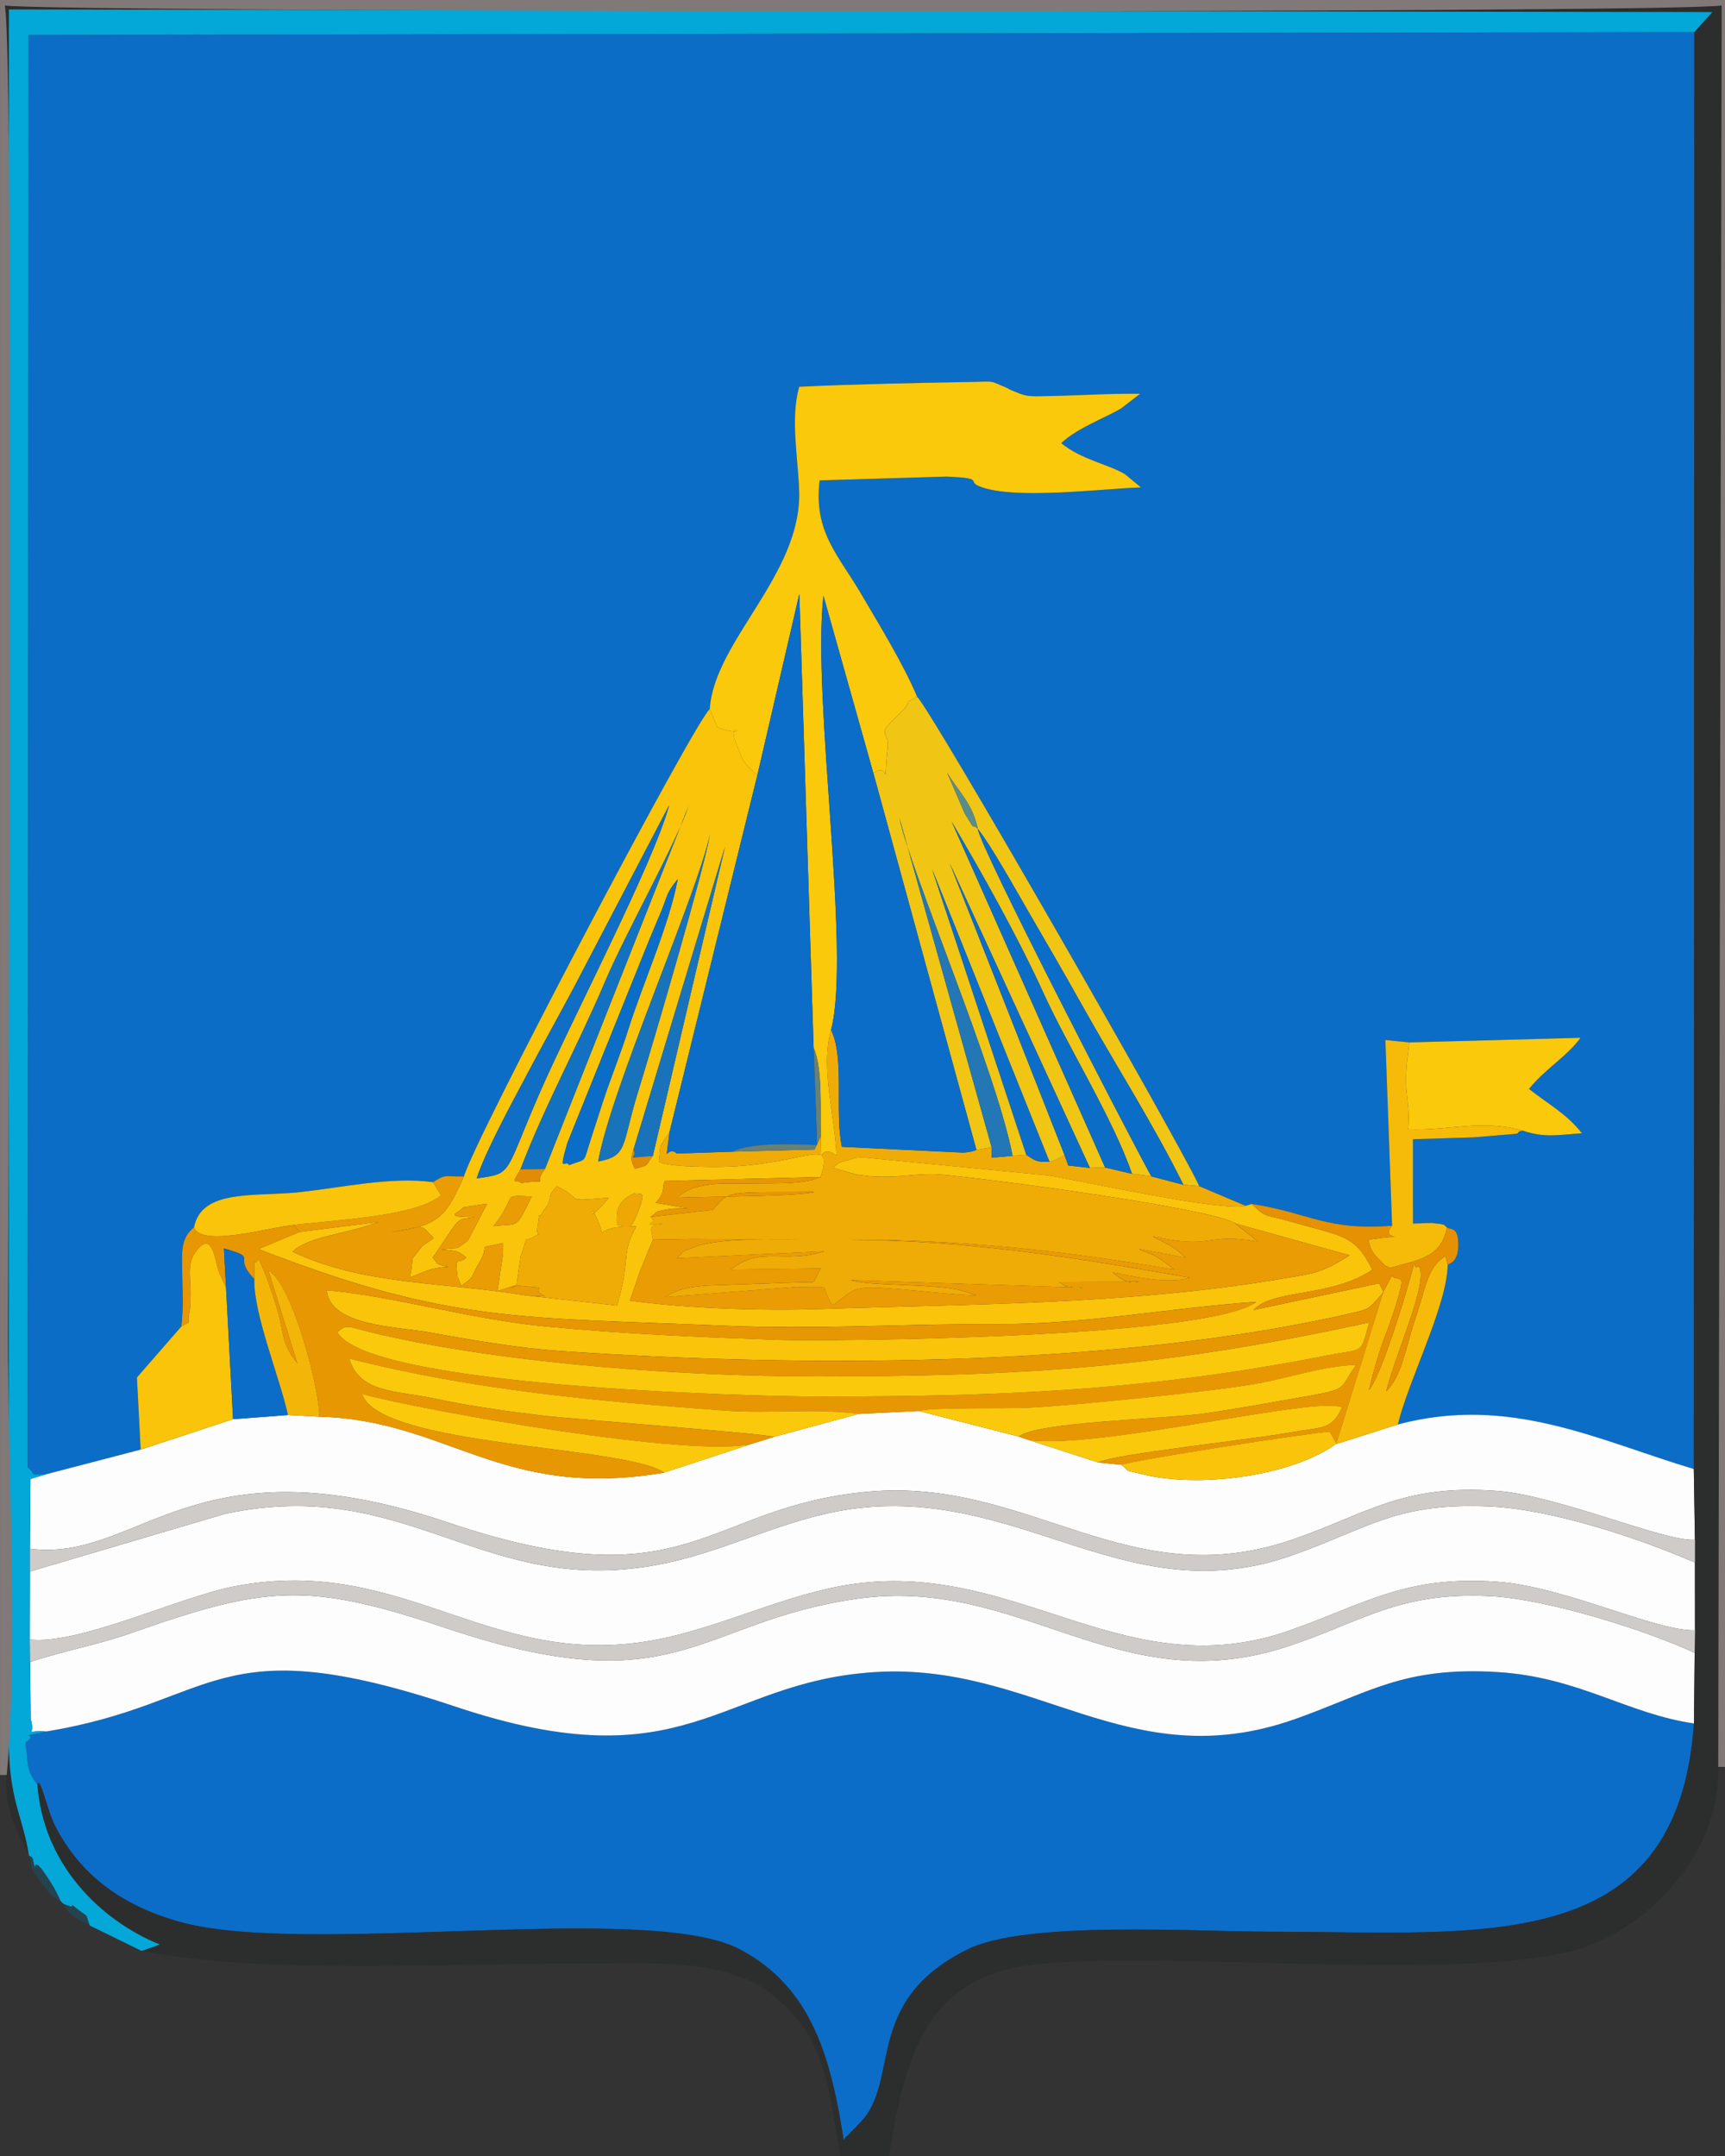 <?xml version="1.0" encoding="UTF-8"?>
<!DOCTYPE svg PUBLIC "-//W3C//DTD SVG 1.1//EN" "http://www.w3.org/Graphics/SVG/1.1/DTD/svg11.dtd">
<!-- Creator: CorelDRAW X5 -->
<svg xmlns="http://www.w3.org/2000/svg" xml:space="preserve" width="101.6mm" height="127mm" style="shape-rendering:geometricPrecision; text-rendering:geometricPrecision; image-rendering:optimizeQuality; fill-rule:evenodd; clip-rule:evenodd"
viewBox="0 0 101.6 127"
 xmlns:xlink="http://www.w3.org/1999/xlink">
 <rect x="0" y="0" width="101.6" height="127" fill="#333333" stroke="none"/>
 <defs>
  <style type="text/css">
   <![CDATA[
    .fil5 {fill:#03A7D8}
    .fil14 {fill:#0A6EC8}
    .fil1 {fill:#0B6DC7}
    .fil0 {fill:#0C6DC6}
    .fil15 {fill:#106EC4}
    .fil17 {fill:#1371C2}
    .fil19 {fill:#1973BB}
    .fil20 {fill:#2377B4}
    .fil23 {fill:#25434E}
    .fil3 {fill:#2C2E2E}
    .fil25 {fill:#5A8C89}
    .fil21 {fill:#678174}
    .fil9 {fill:#807977}
    .fil11 {fill:#CECBC8}
    .fil24 {fill:#E08C05}
    .fil16 {fill:#E59102}
    .fil6 {fill:#E79702}
    .fil12 {fill:#E99C03}
    .fil22 {fill:#EDA805}
    .fil8 {fill:#F0AC06}
    .fil10 {fill:#F0C514}
    .fil18 {fill:#F3B608}
    .fil13 {fill:#F6BB08}
    .fil4 {fill:#F9C40A}
    .fil7 {fill:#FBC90B}
    .fil2 {fill:#FDFDFD}
   ]]>
  </style>
 </defs>
 <g id="Layer_x0020_1">
  <g id="_475573744">
   <path id="_479430096" class="fil0" d="M2.732 86.84l5.553 -1.45 -0.222 -4.25 2.612 -2.995c0.131,-1.096 0.077,-1.915 0.057,-3.008 -0.027,-1.482 -0.104,-2.183 0.697,-2.854 0.461,-2.271 3.569,-1.776 6.199,-2.058 2.514,-0.269 5.426,-0.932 7.879,-0.589 0.784,-0.498 0.63,-0.314 1.821,-0.336 0.455,-1.873 13.564,-26.779 14.478,-27.538 0.248,-3.979 5.412,-7.917 5.264,-12.823 -0.059,-1.97 -0.531,-4.296 0.004,-6.157 3.286,-0.155 6.802,-0.223 10.102,-0.281 1.517,-0.027 1.028,-0.105 2.116,0.343 0.082,0.034 0.159,0.094 0.241,0.128 0.955,0.393 0.884,0.385 2.179,0.361 1.832,-0.034 3.588,-0.158 5.442,-0.136l-1.119 0.862c-1.01,0.594 -2.55,1.133 -3.532,2.046 1.238,1.003 2.842,1.256 3.767,1.837l0.932 0.77c-2.521,0.093 -7.45,0.733 -9.473,-0.047 -0.856,-0.33 0.353,-0.49 -1.966,-0.591l-7.485 0.224c-0.375,3.031 1.1,4.392 2.45,6.701 1.048,1.793 2.499,4.152 3.292,6.051 0.803,0.725 15.405,26.185 16.613,28.822l2.745 1.16 0.355 -0.113c3.493,0.548 4.341,1.577 8.261,1.284l-0.395 -10.938 1.413 0.142 10.078 -0.272c-0.759,1.066 -2.11,1.857 -3.035,3.014 1.219,0.953 2.207,1.458 3.121,2.61 -1.458,0.098 -2.176,0.278 -3.484,-0.153 -0.084,0.041 -0.214,-0.004 -0.262,0.102 -0.049,0.108 -0.202,0.077 -0.272,0.092l-2.367 0.199c-1.19,0.034 -2.38,0.08 -3.57,0.11l0.003 4.97c0.089,-0.003 1.069,-0.039 1.079,-0.038 0.912,0.095 0.685,0.083 0.924,0.27 0.175,0.146 0.677,-0.11 0.667,1.03 -0.009,1.066 -0.563,1.087 -0.626,1.165 -0.037,2.407 -2.304,6.779 -2.935,9.408 6.6,-1.758 11.802,0.943 17.43,2.624l0.034 -84.65 -98.125 0.174 -0.037 84.37c0.593,0.502 -0.046,0.432 1.098,0.41z"/>
   <path id="_479434248" class="fil1" d="M2.712 101.995c-2.105,0.459 -0.258,-0.061 -1.21,0.663 0.186,1.344 0.003,1.525 0.699,2.463 0.165,-0.561 0.565,1.491 1.036,2.416 1.483,2.912 3.94,4.72 7.358,5.673 7.436,2.075 27.549,-1.232 32.97,1.611 4.309,2.26 5.399,6.554 6.127,11.252 0.064,-0.075 0.155,-0.293 0.188,-0.229l0.76 -0.782c2.458,-2.498 0.126,-7.141 6.343,-10.23 3.447,-1.713 13.348,-1.045 17.807,-1.045 12.47,0 24.004,1.586 24.983,-12.268 -3.905,-0.556 -6.798,-2.741 -11.593,-3.027 -5.567,-0.332 -7.557,1.238 -11.939,2.783 -9.768,3.443 -15.32,-3.361 -24.701,-2.78 -9.181,0.569 -11.04,6.612 -24.718,2.033 -14.304,-4.789 -13.9,-0.201 -24.11,1.467z"/>
   <path id="_479579112" class="fil2" d="M13.727 83.598l-5.442 1.792 -5.553 1.45 -0.938 0.279 -0.03 4.108c6.438,0.831 9.546,-6.636 24.612,-1.546 14.315,4.836 15.059,-0.948 24.785,-1.815 9.48,-0.844 15.302,6.198 25.038,2.799 4.376,-1.528 6.452,-3.26 12.007,-2.84 3.528,0.267 9.915,3.025 11.623,2.873l-0.067 -4.164c-5.628,-1.681 -10.83,-4.382 -17.43,-2.624l-3.636 1.155 0.023 -0.027c-2.698,1.95 -8.157,2.621 -11.404,1.81 -1.263,-0.316 -0.652,-0.065 -1.263,-0.563l-1.372 -0.139 -4.055 -1.312 -0.624 -0.213 -5.898 -1.508 -3.498 0.168 -5.018 1.359 -1.231 0.384 -5.229 1.719c-9.585,1.641 -12.767,-3.106 -20.324,-3.292l-1.841 -0.097 -3.237 0.243z"/>
   <path id="_479434224" class="fil2" d="M1.774 97.901l0.034 3.346c0.36,1.228 -0.624,0.633 0.903,0.748 10.211,-1.668 9.806,-6.256 24.11,-1.467 13.677,4.579 15.536,-1.464 24.718,-2.033 9.38,-0.581 14.932,6.224 24.701,2.78 4.382,-1.545 6.372,-3.115 11.939,-2.783 4.795,0.286 7.688,2.47 11.593,3.027l0.041 -4.155c-2.852,-1.338 -8.658,-3.157 -11.961,-3.337 -5.467,-0.297 -7.657,1.526 -12.023,2.961 -10.024,3.295 -15.685,-4.206 -25.381,-2.807 -9.489,1.369 -10.521,6.332 -24.26,1.697 -8.129,-2.742 -10.629,-2.441 -18.513,0.335 -1.971,0.694 -3.921,1.025 -5.901,1.688z"/>
   <path id="_479431224" class="fil2" d="M1.765 92.57l-0.01 4.005c2.865,0.339 8.737,-2.482 12.018,-3.123 10.265,-2.006 15.279,5.333 25.555,2.994 3.908,-0.89 7.562,-2.796 11.523,-3.214 9.385,-0.99 15.654,6.124 25.095,2.814 4.421,-1.55 6.817,-3.265 12.258,-2.872 3.975,0.287 9.288,2.914 11.63,2.857l-0.005 -3.992c-3.234,-1.397 -8.31,-3.114 -12.01,-3.295 -5.565,-0.272 -7.216,1.291 -11.742,2.883 -9.447,3.324 -15.569,-3.682 -25.066,-2.838 -4.309,0.383 -7.795,2.458 -11.86,3.302 -10.656,2.213 -14.934,-5.25 -25.893,-2.917l-11.494 3.396z"/>
   <path id="_479434848" class="fil3" d="M0.396 104.555c-0.102,1.13 0.02,1.605 0.323,2.674l0.987 2.08c-0.303,-2.077 -1.045,-3.075 -1.166,-5.936 -0.093,-2.196 -0.028,-4.504 -0.028,-6.712l0.013 -96.105 100.326 0.155 -1.055 1.175 -0.034 84.65 0.067 4.164 0 1.339 0.005 3.992 -0.021 1.334 -0.041 4.155c-0.979,13.854 -12.513,12.268 -24.983,12.268 -4.459,0 -14.359,-0.669 -17.807,1.045 -6.217,3.09 -3.885,7.732 -6.343,10.23l-0.76 0.782c-0.033,-0.064 -0.123,0.154 -0.188,0.229 -0.728,-4.698 -1.819,-8.992 -6.127,-11.252 -5.421,-2.843 -25.534,0.464 -32.97,-1.611 -3.418,-0.954 -5.875,-2.761 -7.358,-5.673 -0.471,-0.925 -0.871,-2.977 -1.036,-2.416 0.335,4.671 3.69,7.991 7.208,9.421l-1.07 0.375c7.172,1.414 18.132,0.74 25.881,0.74 3.975,-0 8.536,-0.343 11.267,1.845 3.082,2.47 3.25,5.096 4.007,9.496l2.873 0c0.865,-5.471 2.012,-9.677 6.854,-10.958 6.19,-1.638 27.759,1.155 34.513,-1.482 3.618,-1.413 7.63,-5.545 7.469,-10.481l0.202 -103.756c-3.071,0.483 -98.668,0.419 -101.121,0 0.59,2.962 0.183,71.854 0.183,78.347 0,7.778 0.605,18.485 -0.07,25.885z"/>
   <path id="_479437392" class="fil4" d="M37.394 70.286c0.076,0.267 0.855,-0.537 0.135,1.228 -0.548,1.341 -0.792,0.592 -1.193,0.626 -0.025,-0.686 -0.07,-1.382 1.058,-1.854zm-8.333 1.945c1.539,-1.929 0.32,-1.809 2.258,-1.754 -0.064,0.099 -0.236,0.483 -0.271,0.552 -0.702,1.384 -0.617,1.021 -1.986,1.202zm4.452 -3.601c-0.19,-0.41 -0.663,0.661 -0.098,-1.3l4.675 -11.595c0.26,-0.657 0.55,-1.308 0.833,-2 0.467,-1.145 0.297,-1.079 0.994,-1.948 -0.496,2.683 -2.062,6.158 -2.911,8.848 -0.463,1.467 -1.005,2.775 -1.473,4.189 -0.234,0.708 -0.43,1.345 -0.684,2.115 -0.557,1.685 -0.205,1.26 -1.335,1.69zm4.937 -0.535c-0.518,0.663 -0.153,0.495 -1.057,0.754 -0.218,-0.492 -0.264,-0.561 -0.085,-1.125l5.394 -17.853 -4.253 18.223zm-3.218 0.324c0.744,-4.263 5.909,-15.918 6.591,-19.315 -0.322,2.007 -3.305,12.175 -4.252,15.239 -0.974,3.151 -0.568,3.737 -2.339,4.075zm-3.132 0.436c-0.853,1.105 0.582,0.555 -1.409,0.83 -0.25,-0.321 -0.702,0.307 -0.038,-0.8 1.431,-3.762 3.408,-7.347 4.97,-11.031 1.27,-2.994 4.192,-8.132 4.937,-10.397l-8.46 21.398zm-4.025 0.557c0.575,-1.718 2.095,-4.472 2.892,-5.987 0.927,-1.763 1.868,-3.445 2.842,-5.273l5.606 -10.725c-0.965,3.532 -5.793,12.706 -7.695,17.1 -2.052,4.739 -1.515,4.581 -3.645,4.886zm-0.748 -0.113c-1.029,2.225 -1.339,2.912 -4.295,3.278 2.116,-0.379 1.674,-0.505 2.505,0.353l-0.653 0.457c-0.855,1.137 -0.428,0.244 -0.738,1.867 0.921,-0.352 1.166,-0.579 2.293,-0.633 -0.836,-0.119 -0.669,-0.227 -0.947,-0.538l1.074 -1.603c0.574,-0.825 0.596,-0.64 1.411,-0.784 -2.08,-0 -0.854,-0.265 -0.716,-0.574l1.428 -0.216 -1.099 2.114c-0.029,0.03 -0.091,0.105 -0.129,0.132 -0.76,0.546 -0.354,0.293 -1.466,0.444 0.981,0.107 0.938,0.059 1.476,0.487 -0.549,0.464 -0.656,-0.218 -0.534,1.095l0.225 0.557c0.822,-0.534 0.538,-0.473 1.096,-1.415 0.658,-1.111 -0.347,-0.719 1.374,-1.099l-0.005 0.616c-0.002,0.019 -0.014,0.103 -0.016,0.123l-0.314 2.091c2.68,-0.886 -0.23,0.244 1.115,-0.334l0.261 -1.736c0.567,-1.586 -0.023,-0.566 1.076,-1.308 0.033,0.036 -0.154,0.1 -0.099,-0.317 0.171,-1.286 0.063,-0.455 0.293,-0.924l0.312 -0.459c0.251,-0.497 -0.013,-0.557 0.553,-1.094 1.691,0.838 0.25,0.893 3.049,0.677 -0.189,0.255 -1.24,1.406 -0.932,0.743 1.228,2.304 -0.618,0.878 2.549,0.94 -0.902,1.644 -0.33,1.752 -1.033,4.317 -0.026,0.097 -0.06,0.232 -0.105,0.343l-5.367 -0.595c-4.833,-0.798 -9.561,-0.584 -13.738,-2.575 0.927,-0.903 3.099,-1.007 5.059,-1.748l-4.649 0.586 -2.414 1.012c11.205,4.346 15.251,4.001 27.447,4.513 5.598,0.235 10.609,-0.121 16.083,-0.097 5.195,0.023 10.057,-0.954 15.23,-1.308 -2.905,2.173 -25.55,2.328 -28.131,2.236 -4.809,-0.172 -9.082,-0.338 -13.864,-0.805 -4.355,-0.425 -8.814,-1.77 -12.746,-2.117 0.171,2.119 4.154,2.145 5.94,2.467 2.534,0.457 5.253,0.936 7.783,1.111 13.869,0.961 31.632,0.98 45.449,-1.959 0.05,-0.011 1.599,-0.355 1.681,-0.385 0.574,-0.21 0.28,-0.038 0.696,-0.349l0.529 -0.574c0.038,-0.044 0.102,-0.151 0.156,-0.225l-0.251 -0.492 -7.402 1.571c1.155,-1.224 4.345,-0.746 6.784,-2.226 0.048,-0.029 0.145,-0.096 0.211,-0.152 -1.021,-2.104 -1.777,-1.952 -4.968,-2.878 -1.314,-0.381 -1.236,-0.119 -2.122,-0.993l-0.355 0.113c-1.409,0.347 -9.314,-1.404 -11.616,-1.793l-10.979 -1.067c-0.51,0.055 -0.183,-0.019 -0.712,0.132 -0.867,0.247 -0.503,0.107 -1.032,0.489l1.391 0.391c2.139,0.365 3.37,-0.124 4.948,0.006 2.856,0.236 16.087,1.996 17.371,2.878l6.743 1.877c-1.731,1.078 -2.015,1.058 -4.492,1.463 -8.802,1.44 -17.89,1.404 -26.669,1.7 -3.426,0.115 -7.946,-0.035 -11.227,-0.495l0.61 -1.786 0.74 -1.801 2.394 -0.042 -2.393 0.04c-0.033,-0.126 -0.075,-0.426 -0.061,-0.351 0.006,0.032 -0.302,-0.687 0.709,-0.574 -1.725,0.01 -0.15,0.073 -0.779,-0.415 0.46,-0.307 0.108,-0.273 0.875,-0.423 0.539,-0.106 0.765,-0.066 1.331,-0.086l-1.916 -0.319c0.621,-0.651 0.342,-0.911 0.546,-1.288l9.172 -0.235c0.893,-2.71 -1.071,-0.433 -6.912,-0.607 -0.64,-0.019 -2.022,-0.026 -2.611,-0.287 0.15,-1.341 -0.052,-0.655 0.627,-1.762l5.184 -21.061c-0.083,-0.024 -0.173,-0.111 -0.213,-0.147l-0.382 -0.337c-0.065,-0.077 -0.249,-0.344 -0.304,-0.436l-0.385 -0.972c-0.582,-1.471 1.096,-0.136 -1.075,-0.868l-0.453 -1.093c-0.914,0.759 -14.023,25.665 -14.478,27.538z"/>
   <path id="_479435160" class="fil5" d="M1.706 109.309c0.072,0.062 0.188,0.056 0.218,0.184 0.376,1.59 -0.296,-0.69 0.816,1.018 0.412,0.633 0.485,0.729 0.816,1.459l0.183 0.179c1.142,0.485 -0.062,-0.379 0.854,0.337 0.703,0.55 0.379,0.119 0.688,0.937l3.057 1.495 1.07 -0.375c-3.518,-1.431 -6.873,-4.751 -7.208,-9.421 -0.697,-0.938 -0.513,-1.119 -0.699,-2.463 0.952,-0.725 -0.895,-0.205 1.21,-0.663 -1.527,-0.114 -0.543,0.481 -0.903,-0.748l-0.034 -3.346 -0.02 -1.327 0.01 -4.005 -0.001 -1.342 0.03 -4.108 0.938 -0.279c-1.145,0.023 -0.505,0.092 -1.098,-0.41l0.037 -84.37 98.125 -0.174 1.055 -1.175 -100.326 -0.155 -0.013 96.105c0,2.208 -0.066,4.517 0.028,6.712 0.121,2.861 0.863,3.858 1.166,5.936z"/>
   <path id="_479431560" class="fil6" d="M47.978 81.077c12.459,0 20.469,-0.521 32.667,-3.175 -0.57,1.937 -0.215,1.495 -2.504,1.944 -10.479,2.057 -18.928,2.417 -29.81,2.417 -4.379,0 -26.728,-0.612 -28.462,-3.798 0.635,-0.515 0.461,-0.318 2.766,0.201 7.505,1.69 17.789,2.41 25.343,2.41zm-37.302 -2.932c0.731,-0.438 0.28,0.06 0.495,-0.922 0.04,-0.181 0.05,-0.802 0.052,-1.009 0.01,-0.865 -0.201,-1.716 0.221,-2.348 1.061,-1.591 1.203,0.39 1.463,1.11l0.406 0.871 -0.123 -2.31c2.14,0.626 0.416,0.361 1.789,1.815 0.032,-1.915 -0.089,-0.511 0.249,-1.2 0.402,0.821 0.713,1.739 1.036,2.756 0.5,1.57 0.227,2.155 1.244,3.397l-1.703 -5.471c1.444,0.783 3.086,7.307 3,8.621 7.557,0.186 10.739,4.933 20.324,3.292 -2.435,-1.626 -16.748,-1.511 -17.808,-4.632 3.836,1.04 19.788,3.837 23.037,2.913l1.231 -0.384c-0.28,-0.171 -12.046,-1.058 -13.721,-1.266 -2.217,-0.276 -4.094,-0.528 -6.363,-1.01 -2.145,-0.456 -4.331,-0.297 -4.93,-2.334 7.381,1.868 14.584,2.504 22.121,3.063 2.625,0.194 5.183,-0.16 7.911,0.189l3.498 -0.168c1.023,-0.241 4.995,-0.112 6.568,-0.195 2.633,-0.138 10.798,-0.955 13.309,-1.406 1.952,-0.351 3.982,-1.056 5.898,-1.112 -1.104,1.502 -0.262,1.386 -3.484,1.948 -1.802,0.314 -3.622,0.649 -5.477,0.915 -2.206,0.316 -9.908,0.492 -10.916,1.358l0.624 0.213c4.269,0.533 16.816,-2.617 18.422,-1.932 -0.62,1.334 -1.129,1.137 -2.841,1.444 -2.728,0.488 -10.7,1.317 -11.526,1.8l1.372 0.139c1.109,-0.335 10.633,-1.817 12.264,-1.952l0.403 0.705 -0.023 0.027 2.784 -8.979c-0.054,0.073 -0.118,0.181 -0.156,0.225l-0.529 0.574c-0.416,0.31 -0.123,0.139 -0.696,0.349 -0.082,0.03 -1.631,0.374 -1.681,0.385 -13.818,2.938 -31.58,2.92 -45.449,1.959 -2.53,-0.175 -5.25,-0.654 -7.783,-1.111 -1.786,-0.322 -5.769,-0.347 -5.94,-2.467 3.932,0.347 8.392,1.692 12.746,2.117 4.782,0.467 9.055,0.633 13.864,0.805 2.582,0.092 25.226,-0.063 28.131,-2.236 -5.173,0.354 -10.035,1.332 -15.23,1.308 -5.474,-0.024 -10.486,0.332 -16.083,0.097 -12.197,-0.512 -16.242,-0.167 -27.447,-4.513l2.414 -1.012 -0.336 -0.412c-1.272,0.099 -5.506,1.369 -5.875,0.126 -0.801,0.671 -0.723,1.372 -0.697,2.854 0.02,1.093 0.074,1.912 -0.057,3.008z"/>
   <path id="_479434464" class="fil7" d="M41.806 41.762l0.453 1.093c2.171,0.733 0.492,-0.603 1.075,0.868l0.385 0.972c0.054,0.092 0.239,0.359 0.304,0.436l0.382 0.337c0.04,0.036 0.13,0.124 0.213,0.147l2.462 -10.632 0.841 26.746c0.532,1.18 0.39,3.59 0.421,5.195 -0.02,2.343 -0.176,0.235 0.927,1.16 -0.092,-2.393 -0.963,-5.166 -0.321,-7.42 1.194,-4.554 -1.13,-19.472 -0.449,-25.571l2.94 10.447c1.086,-0.743 0.526,1.435 0.839,-1.472 0.11,-1.024 -0.67,-0.725 0.426,-1.759 1.501,-1.415 0.122,-0.641 1.315,-1.26 -0.793,-1.9 -2.244,-4.259 -3.292,-6.051 -1.35,-2.309 -2.825,-3.67 -2.45,-6.701l7.485 -0.224c2.32,0.101 1.11,0.261 1.966,0.591 2.023,0.78 6.952,0.14 9.473,0.047l-0.932 -0.77c-0.924,-0.58 -2.528,-0.834 -3.767,-1.837 0.982,-0.913 2.522,-1.453 3.532,-2.046l1.119 -0.862c-1.854,-0.022 -3.611,0.102 -5.442,0.136 -1.295,0.024 -1.224,0.032 -2.179,-0.361 -0.083,-0.034 -0.159,-0.094 -0.241,-0.128 -1.089,-0.448 -0.6,-0.37 -2.116,-0.343 -3.3,0.058 -6.816,0.126 -10.102,0.281 -0.535,1.861 -0.063,4.187 -0.004,6.157 0.148,4.906 -5.016,8.844 -5.264,12.823z"/>
   <path id="_479432304" class="fil8" d="M48.342 66.924l-0.364 0.791 -4.829 0.125 -3.286 0.109c-0.656,-0.578 -0.704,1.031 -0.43,-1.272 -0.678,1.107 -0.476,0.421 -0.627,1.762 0.589,0.26 1.971,0.268 2.611,0.287 5.841,0.174 7.806,-2.103 6.912,0.607 -0.986,0.454 -2.713,0.352 -3.879,0.381 -0.674,0.016 -1.876,-0.029 -2.482,0.043 -1.177,0.142 -1.485,0.33 -2.104,0.797 1.55,-0.075 7.521,-0.067 8.114,-0.349 -0.939,0.019 -1.873,0.018 -2.813,0.019 -2.54,0.003 -2.416,0.222 -3.184,1.04l-3.66 0.419c0.63,0.487 -0.946,0.424 0.779,0.415 -1.011,-0.113 -0.703,0.606 -0.709,0.574 -0.014,-0.075 0.028,0.225 0.061,0.351l2.393 -0.04c2.138,0.01 4.924,0.029 7.202,0.042 -1.716,0.009 -5.565,-0.18 -7.15,0.433 -0.92,0.355 -0.43,0.096 -1.031,0.658l8.702 -0.411c-2.443,0.774 -3.754,-0.335 -5.529,1.079l5.312 -0.066c-0.637,1.028 -0.051,0.785 -1.416,0.824l-5.315 0.183c-1.018,0.09 -1.648,0.178 -2.461,0.684l7.801 -0.609c2.329,0.133 1.153,-0.361 2.075,1.104 1.417,-1.05 1.147,-1.192 3.876,-0.969 1.545,0.126 3.041,0.313 4.589,0.374 -0.11,-0.051 -0.24,-0.092 -0.342,-0.121l-0.69 -0.205c-1.683,-0.376 -5.304,-0.22 -6.372,-0.579l13.666 0.446c-0.27,0.048 0.121,0.211 -0.652,0.007 -0.732,-0.193 -0.383,-0.18 -0.762,-0.346l4.724 -0.013c-0.694,0.267 -1.46,-0.496 -1.547,-0.553 1.582,0.326 3.302,0.686 4.568,0.32 -6.461,-1.141 -12.991,-2.206 -20.127,-2.238 6.446,-0.033 12.646,0.635 19.175,1.762 -1.285,-1.129 -1.633,-0.916 -2.058,-1.221l2.763 0.516c-0.938,-0.816 -0.693,-0.565 -1.961,-1.256 3.663,0.812 2.958,-0.237 6.194,0.3l-1.333 -1.059c-1.284,-0.883 -14.516,-2.643 -17.371,-2.878 -1.577,-0.13 -2.809,0.359 -4.948,-0.006l-1.391 -0.391c0.529,-0.382 0.165,-0.242 1.032,-0.489 0.528,-0.15 0.202,-0.077 0.712,-0.132l10.979 1.067c2.302,0.39 10.207,2.14 11.616,1.793l-2.745 -1.16 -0.936 -0.084 -1.887 -0.495 -1.137 -0.15 -1.585 -0.372 -0.896 0.025 -1.273 -0.144 -0.217 -0.611c-0.104,0.055 -0.239,0.136 -0.31,0.171 -0.058,0.029 -0.202,0.103 -0.257,0.129 -0.064,0.031 -0.209,0.084 -0.32,0.096 -0.695,-0.014 -0.703,0.039 -1.368,-0.416l-0.807 0.063 -1.227 0.113 -0.008 -0.616 -0.895 0.151c-0.106,0.046 -0.221,0.116 -0.774,0.163l-7.149 -0.343c-0.435,-2.102 0.173,-5.252 -0.637,-6.887 -0.642,2.254 0.229,5.027 0.321,7.42 -1.104,-0.925 -0.948,1.182 -0.927,-1.16z"/>
   <path id="_479436792" class="fil9" d="M-0 104.555l0.396 0c0.674,-7.4 0.07,-18.107 0.07,-25.885 0,-6.494 0.406,-75.385 -0.183,-78.347 2.453,0.419 98.05,0.483 101.121,0l-0.202 103.756 0.399 0 0 -104.078 -101.6 0 0 104.555z"/>
   <path id="_479433144" class="fil1" d="M44.618 45.616l-5.184 21.061c-0.274,2.303 -0.226,0.694 0.43,1.272l3.286 -0.109c1.064,-0.551 3.501,-0.452 4.98,-0.396l-0.209 -5.715 -0.841 -26.746 -2.462 10.632z"/>
   <path id="_479433912" class="fil10" d="M57.593 48.827c-0.491,-0.459 0.011,0.383 -0.776,-0.916l-1.033 -2.398c0.662,1.121 1.478,1.773 1.809,3.314zm-6.153 -3.286l6.069 22.191 0.895 -0.151 -5.423 -19.39c0.618,3.118 5.694,14.835 6.659,19.893l0.807 -0.063 -5.55 -16.831 6.918 17.247c0.111,-0.012 0.256,-0.065 0.32,-0.096 0.055,-0.027 0.199,-0.101 0.257,-0.129 0.071,-0.035 0.205,-0.116 0.31,-0.171l-6.759 -17.178 8.25 17.933 0.896 -0.025 -9.034 -20.365c1.694,2.873 3.883,6.743 5.401,10.082 1.436,3.16 4.098,7.403 5.218,10.655l1.137 0.15c-1.266,-2.283 -10.093,-19.363 -10.216,-20.467 0.747,0.932 2.099,3.357 2.989,4.893 1.056,1.822 2.027,3.484 3.084,5.377 1.938,3.472 4.297,7.173 6.031,10.691l0.936 0.084c-1.208,-2.636 -15.81,-28.096 -16.613,-28.822 -1.193,0.619 0.186,-0.155 -1.315,1.26 -1.096,1.034 -0.316,0.735 -0.426,1.759 -0.313,2.907 0.248,0.729 -0.839,1.472z"/>
   <path id="_479435616" class="fil1" d="M48.948 60.664c0.81,1.635 0.202,4.785 0.637,6.887l7.149 0.343c0.553,-0.047 0.669,-0.117 0.774,-0.163l-6.069 -22.191 -2.94 -10.447c-0.681,6.099 1.643,21.017 0.449,25.571z"/>
   <path id="_479432184" class="fil11" d="M1.764 91.227l0.001 1.342 11.494 -3.396c10.959,-2.333 15.237,5.13 25.893,2.917 4.064,-0.844 7.55,-2.919 11.86,-3.302 9.497,-0.843 15.618,6.162 25.066,2.838 4.526,-1.592 6.177,-3.154 11.742,-2.883 3.7,0.181 8.776,1.898 12.01,3.295l0 -1.339c-1.708,0.151 -8.095,-2.607 -11.623,-2.873 -5.555,-0.42 -7.631,1.312 -12.007,2.84 -9.736,3.399 -15.558,-3.643 -25.038,-2.799 -9.726,0.866 -10.47,6.651 -24.785,1.815 -15.066,-5.09 -18.174,2.376 -24.612,1.546z"/>
   <path id="_479435256" class="fil11" d="M1.754 96.574l0.02 1.327c1.981,-0.663 3.931,-0.994 5.901,-1.688 7.884,-2.775 10.384,-3.077 18.513,-0.335 13.739,4.635 14.771,-0.328 24.26,-1.697 9.696,-1.399 15.357,6.102 25.381,2.807 4.366,-1.435 6.556,-3.258 12.023,-2.961 3.303,0.18 9.108,1.999 11.961,3.337l0.021 -1.334c-2.343,0.057 -7.655,-2.57 -11.63,-2.857 -5.442,-0.394 -7.837,1.322 -12.258,2.872 -9.44,3.31 -15.709,-3.804 -25.095,-2.814 -3.96,0.418 -7.614,2.324 -11.523,3.214 -10.276,2.339 -15.29,-5 -25.555,-2.994 -3.281,0.641 -9.153,3.462 -12.018,3.123z"/>
   <path id="_479430960" class="fil12" d="M40.846 72.983l-2.394 0.042 -0.74 1.801 -0.61 1.786c3.282,0.46 7.801,0.611 11.227,0.495 8.779,-0.295 17.867,-0.259 26.669,-1.7 2.477,-0.405 2.761,-0.385 4.492,-1.463l-6.743 -1.877 1.333 1.059c-3.237,-0.536 -2.531,0.512 -6.194,-0.3 1.268,0.69 1.023,0.44 1.961,1.256l-2.763 -0.516c0.425,0.305 0.772,0.092 2.058,1.221 -6.529,-1.127 -12.729,-1.795 -19.175,-1.762 7.135,0.032 13.665,1.097 20.127,2.238 -1.266,0.366 -2.986,0.006 -4.568,-0.32 0.087,0.058 0.853,0.82 1.547,0.553l-4.724 0.013c0.379,0.166 0.03,0.153 0.762,0.346 0.773,0.204 0.382,0.041 0.652,-0.007l-13.666 -0.446c1.068,0.359 4.689,0.203 6.372,0.579l0.69 0.205c0.102,0.029 0.232,0.07 0.342,0.121 -1.548,-0.061 -3.044,-0.247 -4.589,-0.374 -2.728,-0.223 -2.459,-0.081 -3.876,0.969 -0.922,-1.465 0.254,-0.971 -2.075,-1.104l-7.801 0.609c0.813,-0.506 1.443,-0.594 2.461,-0.684l5.315 -0.183c1.366,-0.039 0.78,0.204 1.416,-0.824l-5.312 0.066c1.775,-1.413 3.086,-0.305 5.529,-1.079l-8.702 0.411c0.601,-0.562 0.111,-0.303 1.031,-0.658 1.586,-0.613 5.435,-0.424 7.15,-0.433 -2.277,-0.013 -5.064,-0.032 -7.202,-0.042z"/>
   <path id="_479437464" class="fil7" d="M47.978 81.077c-7.554,0 -17.838,-0.721 -25.343,-2.41 -2.305,-0.519 -2.132,-0.716 -2.766,-0.201 1.734,3.185 24.084,3.798 28.462,3.798 10.883,0 19.332,-0.36 29.81,-2.417 2.289,-0.449 1.933,-0.007 2.504,-1.944 -12.197,2.654 -20.208,3.175 -32.667,3.175z"/>
   <path id="_479430288" class="fil7" d="M83.011 61.405l-0.128 1.036c-0.232,2.027 0.205,2.449 0.052,4.082 2.395,0.102 4.293,-0.614 6.756,0.08 1.308,0.432 2.026,0.252 3.484,0.153 -0.914,-1.152 -1.902,-1.657 -3.121,-2.61 0.926,-1.157 2.276,-1.948 3.035,-3.014l-10.078 0.272z"/>
   <path id="_479430504" class="fil4" d="M10.676 78.145l-2.612 2.995 0.222 4.25 5.442 -1.792 -0.414 -7.753 -0.406 -0.871c-0.259,-0.72 -0.402,-2.7 -1.463,-1.11 -0.422,0.632 -0.211,1.484 -0.221,2.348 -0.002,0.207 -0.012,0.828 -0.052,1.009 -0.215,0.982 0.236,0.484 -0.495,0.922z"/>
   <path id="_479434320" class="fil12" d="M17.305 72.156l0.336 0.412 4.649 -0.586c-1.96,0.741 -4.131,0.845 -5.059,1.748 4.177,1.991 8.905,1.777 13.738,2.575 2.282,0.128 0.328,0.076 0.816,-0.458l-1.372 -0.129c-1.345,0.578 1.566,-0.553 -1.115,0.334l0.314 -2.091c0.002,-0.021 0.014,-0.104 0.016,-0.123l0.005 -0.616c-1.72,0.381 -0.716,-0.011 -1.374,1.099 -0.558,0.942 -0.274,0.881 -1.096,1.415l-0.225 -0.557c-0.123,-1.313 -0.015,-0.631 0.534,-1.095 -0.538,-0.428 -0.495,-0.379 -1.476,-0.487 1.113,-0.151 0.706,0.103 1.466,-0.444 0.037,-0.027 0.1,-0.102 0.129,-0.132l1.099 -2.114 -1.428 0.216c-0.138,0.309 -1.364,0.573 0.716,0.574 -0.815,0.143 -0.837,-0.041 -1.411,0.784l-1.074 1.603c0.278,0.311 0.112,0.419 0.947,0.538 -1.127,0.055 -1.372,0.281 -2.293,0.633 0.31,-1.623 -0.118,-0.73 0.738,-1.867l0.653 -0.457c-0.831,-0.858 -0.389,-0.731 -2.505,-0.353 2.956,-0.366 3.266,-1.053 4.295,-3.278 -1.191,0.022 -1.036,-0.162 -1.821,0.336l0.466 0.77c-1.437,1.282 -6.594,1.478 -8.668,1.749z"/>
   <path id="_479437272" class="fil7" d="M45.588 84.642l5.018 -1.359c-2.728,-0.349 -5.286,0.006 -7.911,-0.189 -7.537,-0.558 -14.74,-1.195 -22.121,-3.063 0.599,2.037 2.785,1.878 4.93,2.334 2.269,0.482 4.146,0.735 6.363,1.01 1.675,0.208 13.441,1.095 13.721,1.266z"/>
   <path id="_479431752" class="fil8" d="M30.413 75.718l1.372 0.129c-0.489,0.534 1.466,0.586 -0.816,0.458l5.367 0.595c0.045,-0.111 0.078,-0.246 0.105,-0.343 0.703,-2.565 0.13,-2.673 1.033,-4.317 -3.167,-0.061 -1.32,1.364 -2.549,-0.94 -0.308,0.663 0.744,-0.488 0.932,-0.743 -2.799,0.216 -1.358,0.161 -3.049,-0.677 -0.566,0.537 -0.301,0.597 -0.553,1.094l-0.312 0.459c-0.23,0.469 -0.122,-0.362 -0.293,0.924 -0.055,0.417 0.132,0.353 0.099,0.317 -1.099,0.742 -0.509,-0.278 -1.076,1.308l-0.261 1.736z"/>
   <path id="_479432160" class="fil7" d="M54.104 83.114l5.898 1.508c1.008,-0.866 8.71,-1.042 10.916,-1.358 1.856,-0.266 3.675,-0.601 5.477,-0.915 3.222,-0.562 2.38,-0.446 3.484,-1.948 -1.916,0.055 -3.946,0.761 -5.898,1.112 -2.511,0.451 -10.676,1.268 -13.309,1.406 -1.572,0.083 -5.544,-0.046 -6.568,0.195z"/>
   <path id="_479574672" class="fil13" d="M81.48 76.088l-2.784 8.979 3.636 -1.155c0.63,-2.629 2.897,-7.001 2.935,-9.408l-0.137 -0.513c-1.058,0.673 -1.097,1.674 -1.785,3.729 -0.604,1.805 -0.744,3.256 -1.703,4.25 0.586,-2.329 2.537,-6.522 1.92,-7.396 -0.559,0.415 0.132,-1.431 -0.748,1.548 -0.412,1.395 -1.543,4.992 -2.182,5.757 0.697,-2.897 1.035,-3.199 1.597,-5.034 0.639,-2.09 0.171,-1.255 -0.255,-1.691l-0.494 0.933z"/>
   <path id="_479573808" class="fil4" d="M11.43 72.282c0.369,1.243 4.604,-0.027 5.875,-0.126 2.074,-0.272 7.231,-0.468 8.668,-1.749l-0.466 -0.77c-2.453,-0.343 -5.365,0.319 -7.879,0.589 -2.63,0.282 -5.737,-0.214 -6.199,2.058z"/>
   <path id="_479573664" class="fil13" d="M81.993 72.202c-0.886,1.012 1.617,0.4 -1.398,0.823 0.133,0.468 0.047,0.574 0.693,1.236 0.56,0.574 0.218,0.169 0.556,0.432 1.766,-0.498 3.031,-0.618 3.382,-2.384 -0.239,-0.187 -0.012,-0.175 -0.924,-0.27 -0.01,-0.001 -0.99,0.036 -1.079,0.038l-0.003 -4.97c1.19,-0.03 2.38,-0.076 3.57,-0.11l2.367 -0.199c0.07,-0.015 0.223,0.016 0.272,-0.092 0.048,-0.105 0.178,-0.061 0.262,-0.102 -2.463,-0.694 -4.361,0.022 -6.756,-0.08 0.153,-1.633 -0.283,-2.056 -0.052,-4.082l0.128 -1.036 -1.413 -0.142 0.395 10.938z"/>
   <path id="_479573136" class="fil7" d="M39.129 86.745l5.229 -1.719c-3.249,0.924 -19.201,-1.874 -23.037,-2.913 1.06,3.121 15.373,3.006 17.808,4.632z"/>
   <path id="_479572872" class="fil14" d="M67.809 69.293l1.887 0.495c-1.734,-3.518 -4.093,-7.219 -6.031,-10.691 -1.057,-1.894 -2.028,-3.555 -3.084,-5.377 -0.89,-1.536 -2.242,-3.96 -2.989,-4.893 0.124,1.104 8.95,18.183 10.216,20.467z"/>
   <path id="_479572704" class="fil1" d="M13.313 75.846l0.414 7.753 3.237 -0.243c-0.499,-2.247 -2.037,-5.97 -1.985,-8.005 -1.373,-1.454 0.351,-1.189 -1.789,-1.815l0.123 2.31z"/>
   <path id="_479572536" class="fil7" d="M60.626 84.835l4.055 1.312c0.826,-0.483 8.798,-1.312 11.526,-1.8 1.712,-0.306 2.221,-0.11 2.841,-1.444 -1.606,-0.685 -14.153,2.465 -18.422,1.932z"/>
   <path id="_479572392" class="fil15" d="M28.076 69.413c2.13,-0.305 1.593,-0.147 3.645,-4.886 1.902,-4.394 6.731,-13.568 7.695,-17.1l-5.606 10.725c-0.974,1.828 -1.915,3.51 -2.842,5.273 -0.797,1.516 -2.318,4.27 -2.892,5.987z"/>
   <path id="_479573760" class="fil0" d="M65.087 68.77l1.585 0.372c-1.119,-3.252 -3.781,-7.496 -5.218,-10.655 -1.518,-3.34 -3.707,-7.21 -5.401,-10.082l9.034 20.365z"/>
   <path id="_479575776" class="fil16" d="M81.48 76.088l0.494 -0.933c0.426,0.436 0.894,-0.398 0.255,1.691 -0.561,1.835 -0.899,2.137 -1.597,5.034 0.639,-0.765 1.77,-4.362 2.182,-5.757 0.879,-2.98 0.189,-1.134 0.748,-1.548 0.618,0.873 -1.333,5.066 -1.92,7.396 0.959,-0.995 1.099,-2.445 1.703,-4.25 0.688,-2.056 0.727,-3.057 1.785,-3.729l0.137 0.513c0.063,-0.078 0.617,-0.099 0.626,-1.165 0.01,-1.14 -0.491,-0.884 -0.667,-1.03 -0.351,1.766 -1.616,1.886 -3.382,2.384 -0.339,-0.263 0.004,0.142 -0.556,-0.432 -0.646,-0.662 -0.56,-0.768 -0.693,-1.236 3.014,-0.423 0.511,0.189 1.398,-0.823 -3.92,0.293 -4.767,-0.735 -8.261,-1.284 0.885,0.874 0.808,0.612 2.122,0.993 3.191,0.926 3.947,0.774 4.968,2.878 -0.067,0.056 -0.164,0.123 -0.211,0.152 -2.439,1.48 -5.629,1.001 -6.784,2.226l7.402 -1.571 0.251 0.492z"/>
   <path id="_479579304" class="fil4" d="M66.053 86.285c0.611,0.499 0,0.248 1.263,0.563 3.247,0.811 8.706,0.141 11.404,-1.81l-0.403 -0.705c-1.631,0.135 -11.155,1.617 -12.264,1.952z"/>
   <path id="_479578752" class="fil17" d="M30.653 68.886l1.448 -0.03 8.46 -21.398c-0.746,2.265 -3.668,7.403 -4.937,10.397 -1.562,3.684 -3.539,7.269 -4.97,11.031z"/>
   <path id="_479574696" class="fil18" d="M14.979 75.35c-0.052,2.035 1.486,5.758 1.985,8.005l1.841 0.097c0.086,-1.314 -1.556,-7.838 -3,-8.621l1.703 5.471c-1.017,-1.243 -0.744,-1.827 -1.244,-3.397 -0.324,-1.016 -0.634,-1.935 -1.036,-2.756 -0.338,0.689 -0.217,-0.715 -0.249,1.2z"/>
   <path id="_479578512" class="fil14" d="M33.514 68.63c1.13,-0.43 0.778,-0.005 1.335,-1.69 0.255,-0.77 0.45,-1.407 0.684,-2.115 0.468,-1.414 1.01,-2.722 1.473,-4.189 0.849,-2.691 2.415,-6.165 2.911,-8.848 -0.697,0.87 -0.526,0.803 -0.994,1.948 -0.282,0.692 -0.573,1.342 -0.833,2l-4.675 11.595c-0.565,1.961 -0.092,0.89 0.098,1.3z"/>
   <path id="_475576168" class="fil19" d="M35.233 68.419c1.771,-0.339 1.365,-0.924 2.339,-4.075 0.947,-3.064 3.929,-13.232 4.252,-15.239 -0.682,3.396 -5.847,15.052 -6.591,19.315z"/>
   <path id="_475575976" class="fil20" d="M58.404 67.581l0.008 0.616 1.227 -0.113c-0.965,-5.058 -6.04,-16.775 -6.659,-19.893l5.423 19.39z"/>
   <path id="_475569928" class="fil19" d="M37.309 67.725c0.315,0.551 -0.795,0.502 1.142,0.371l4.253 -18.223 -5.394 17.853z"/>
   <polygon id="_475575064" class="fil1" points="62.7,68.041 62.918,68.652 64.191,68.796 55.941,50.863 "/>
   <path id="_475575760" class="fil1" d="M60.446 68.021c0.664,0.455 0.673,0.402 1.368,0.416l-6.918 -17.247 5.55 16.831z"/>
   <path id="_475575664" class="fil6" d="M38.322 71.683l3.66 -0.419c0.768,-0.819 0.644,-1.037 3.184,-1.04 0.94,-0.001 1.874,0 2.813,-0.019 -0.592,0.282 -6.564,0.275 -8.114,0.349 0.619,-0.467 0.927,-0.656 2.104,-0.797 0.606,-0.073 1.808,-0.027 2.482,-0.043 1.166,-0.029 2.892,0.073 3.879,-0.381l-9.172 0.235c-0.204,0.377 0.075,0.637 -0.546,1.288l1.916 0.319c-0.566,0.02 -0.792,-0.02 -1.331,0.086 -0.767,0.15 -0.415,0.116 -0.875,0.423z"/>
   <path id="_475575472" class="fil21" d="M43.15 67.839l4.829 -0.125 0.364 -0.791c-0.031,-1.605 0.111,-4.015 -0.421,-5.195l0.209 5.715c-1.48,-0.057 -3.916,-0.156 -4.98,0.396z"/>
   <path id="_475575280" class="fil12" d="M29.062 72.231c1.37,-0.181 1.285,0.183 1.986,-1.202 0.035,-0.069 0.208,-0.453 0.271,-0.552 -1.938,-0.056 -0.719,-0.176 -2.258,1.754z"/>
   <path id="_475575160" class="fil22" d="M37.529 71.514c0.721,-1.764 -0.058,-0.96 -0.135,-1.228 -1.128,0.472 -1.083,1.168 -1.058,1.854 0.401,-0.034 0.645,0.715 1.193,-0.626z"/>
   <path id="_475574944" class="fil23" d="M3.557 111.97c-0.332,-0.73 -0.405,-0.826 -0.816,-1.459 -1.112,-1.709 -0.44,0.571 -0.816,-1.018 -0.03,-0.128 -0.146,-0.122 -0.218,-0.184 0.258,1.046 0.024,0.572 0.68,1.532 0.032,0.046 0.465,0.608 0.471,0.614 0.459,0.457 0.126,0.157 0.7,0.516z"/>
   <path id="_475574776" class="fil24" d="M32.101 68.856l-1.448 0.03c-0.663,1.106 -0.211,0.479 0.038,0.8 1.992,-0.275 0.557,0.275 1.409,-0.83z"/>
   <path id="_475574320" class="fil25" d="M57.593 48.827c-0.332,-1.541 -1.147,-2.194 -1.809,-3.314l1.033 2.398c0.787,1.299 0.285,0.458 0.776,0.916z"/>
   <path id="_475573984" class="fil23" d="M5.281 113.423c-0.309,-0.817 0.016,-0.387 -0.688,-0.937 -0.916,-0.716 0.287,0.149 -0.854,-0.337 0.356,0.508 0.048,0.274 0.537,0.679 0.245,0.203 0.655,0.406 1.005,0.595z"/>
   <path id="_475573960" class="fil24" d="M38.451 68.095c-1.937,0.131 -0.827,0.181 -1.142,-0.371 -0.179,0.564 -0.133,0.633 0.085,1.125 0.904,-0.259 0.539,-0.092 1.057,-0.754z"/>
  </g>
 </g>
</svg>
